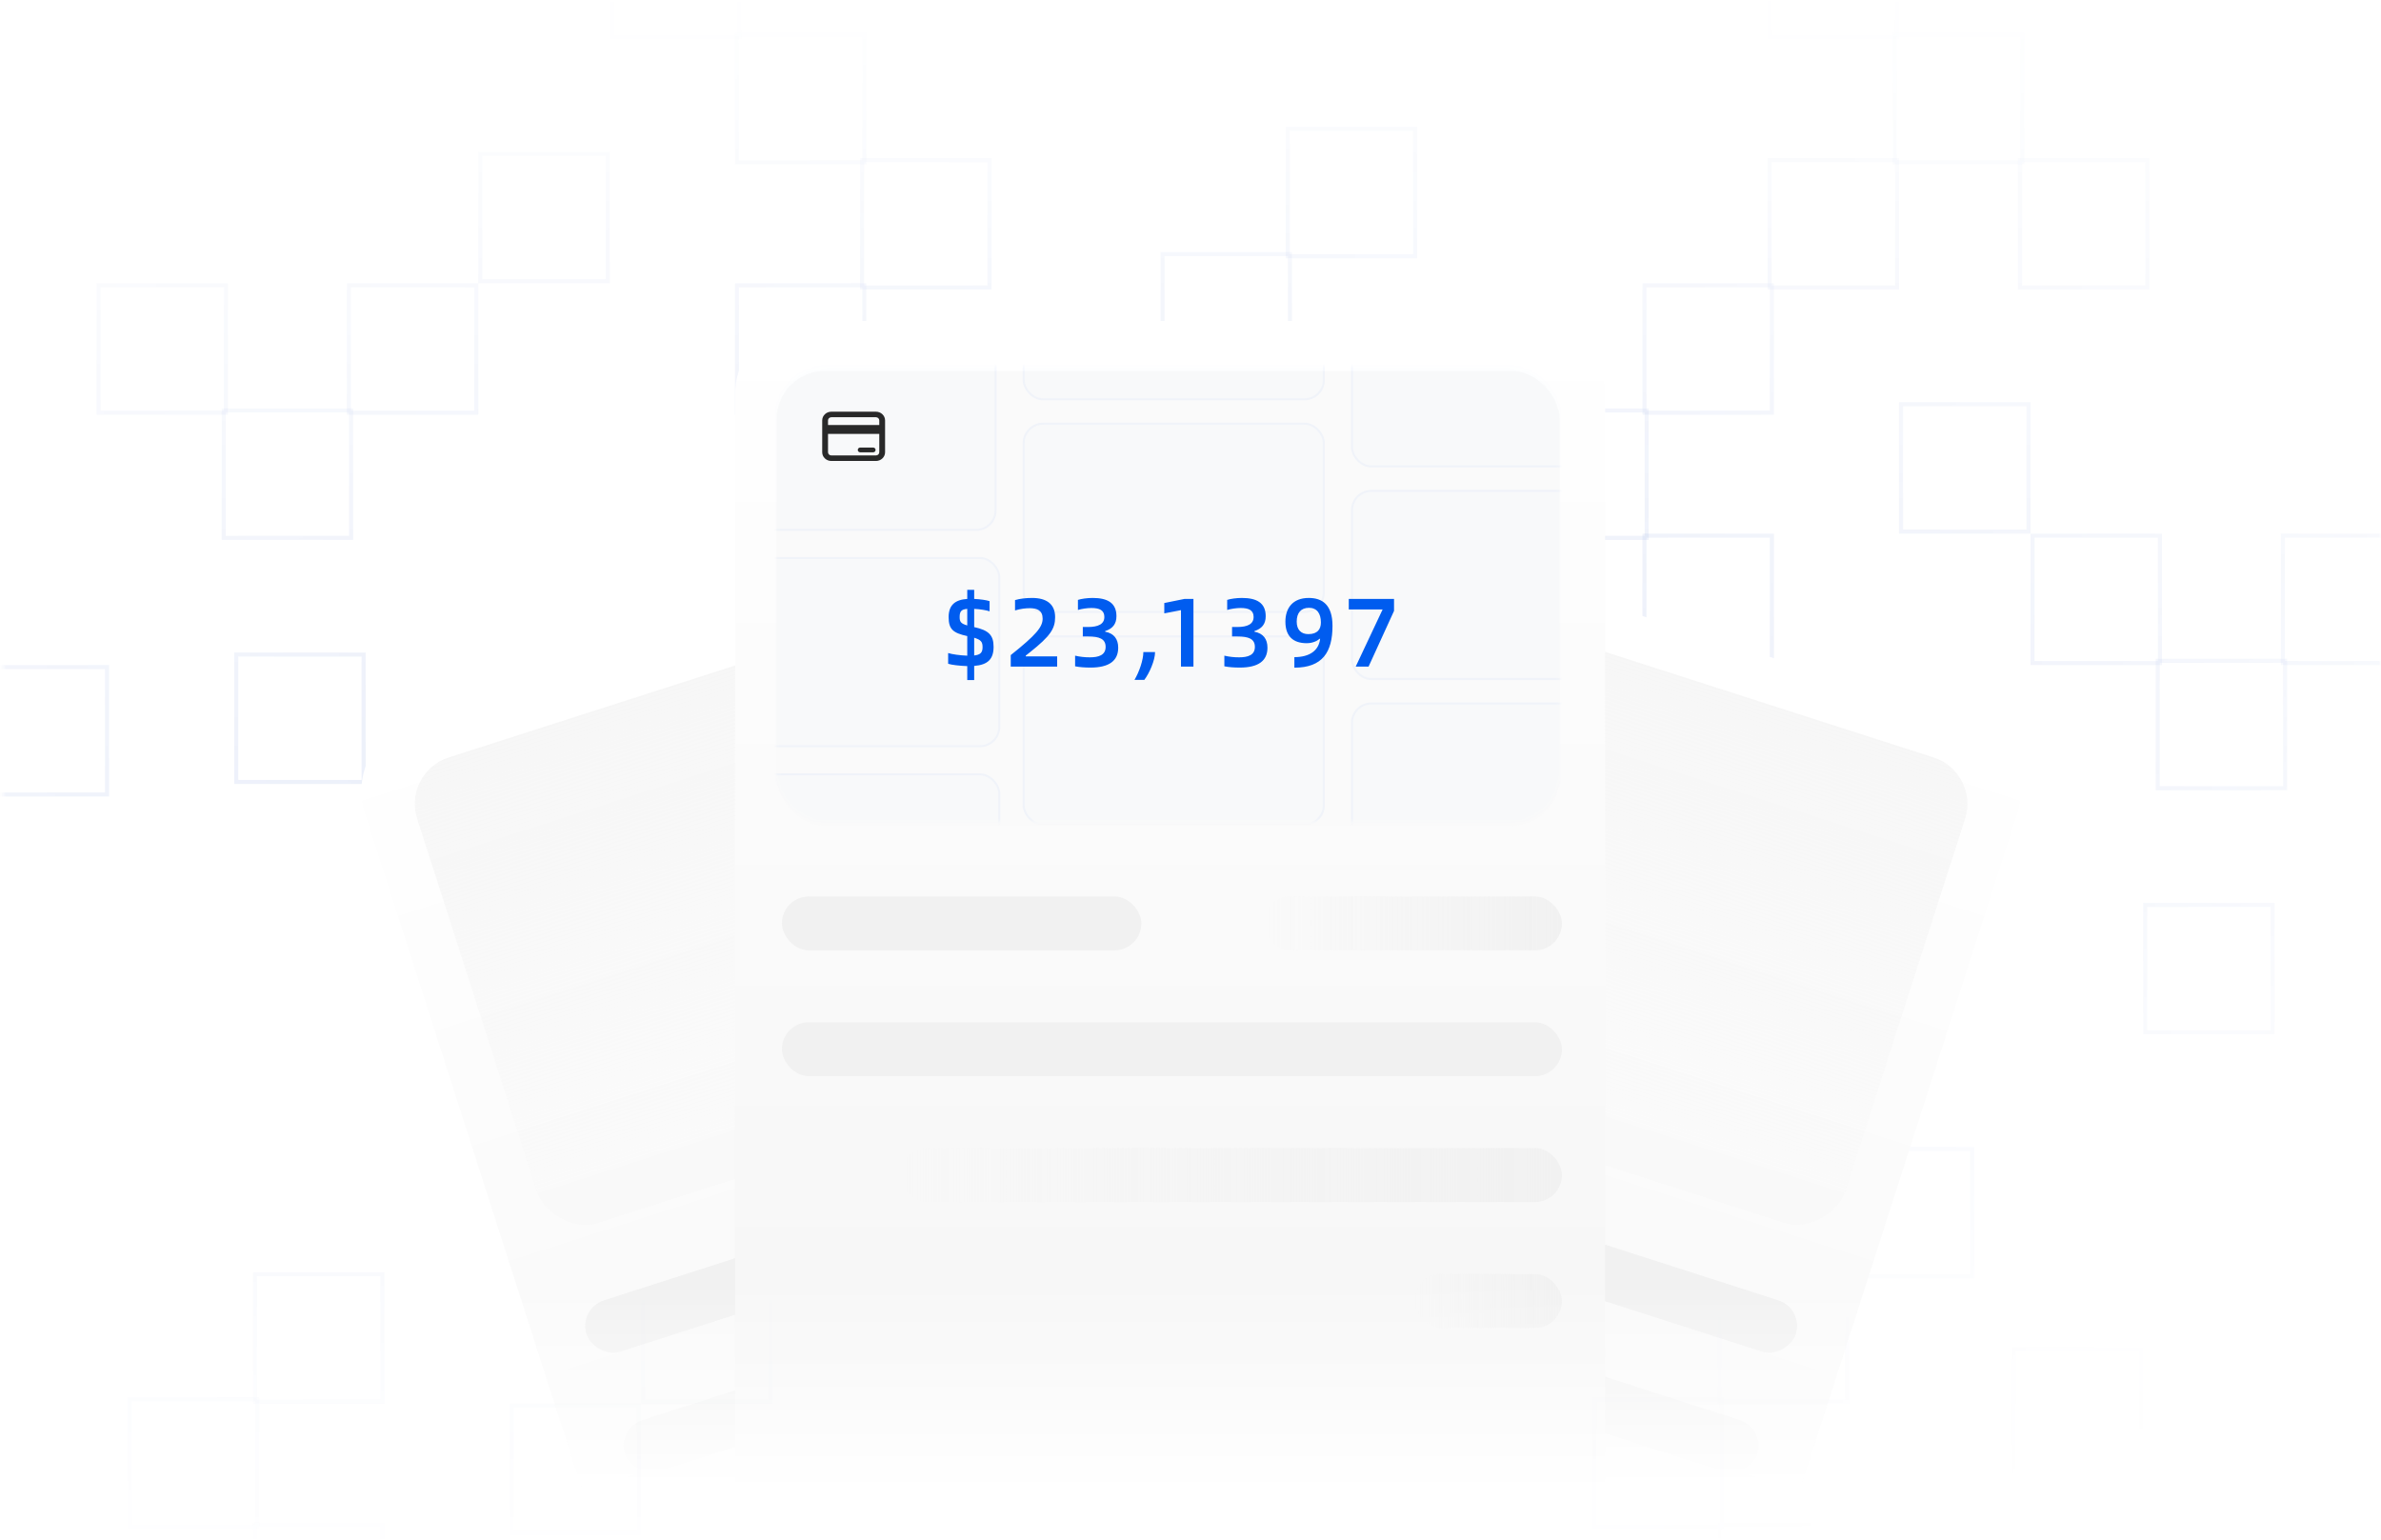 <svg width="586" height="379" viewBox="0 0 586 379" fill="none" xmlns="http://www.w3.org/2000/svg">
<g clip-path="url(#clip0_246_3931)">
<mask id="mask0_246_3931" style="mask-type:alpha" maskUnits="userSpaceOnUse" x="0" y="0" width="586" height="379">
<rect width="586" height="379" rx="28" fill="url(#paint0_radial_246_3931)"/>
</mask>
<g mask="url(#mask0_246_3931)">
<mask id="mask1_246_3931" style="mask-type:alpha" maskUnits="userSpaceOnUse" x="0" y="-15" width="587" height="438">
<rect x="0.647" y="-15" width="585.353" height="437.474" fill="url(#paint1_linear_246_3931)"/>
</mask>
<g mask="url(#mask1_246_3931)">
<rect x="212.183" y="39.414" width="31.349" height="31.349" stroke="#0438BC" stroke-opacity="0.12"/>
<rect x="255.315" y="93.328" width="31.349" height="31.349" stroke="#0438BC" stroke-opacity="0.12"/>
<rect x="286.122" y="62.52" width="31.349" height="31.349" stroke="#0438BC" stroke-opacity="0.12"/>
<rect x="316.931" y="31.712" width="31.349" height="31.349" stroke="#0438BC" stroke-opacity="0.12"/>
<rect x="118.218" y="37.874" width="31.349" height="31.349" stroke="#0438BC" stroke-opacity="0.12"/>
<rect x="85.871" y="70.222" width="31.349" height="31.349" stroke="#0438BC" stroke-opacity="0.12"/>
<rect x="55.062" y="101.03" width="31.349" height="31.349" stroke="#0438BC" stroke-opacity="0.12"/>
<rect x="58.143" y="161.105" width="31.349" height="31.349" stroke="#0438BC" stroke-opacity="0.12"/>
<rect x="-5.013" y="164.187" width="31.349" height="31.349" stroke="#0438BC" stroke-opacity="0.12"/>
<rect x="24.254" y="70.222" width="31.349" height="31.349" stroke="#0438BC" stroke-opacity="0.12"/>
<rect x="181.376" y="8.605" width="31.349" height="31.349" stroke="#0438BC" stroke-opacity="0.12"/>
<rect x="150.567" y="-22.202" width="31.349" height="31.349" stroke="#0438BC" stroke-opacity="0.12"/>
<rect x="181.376" y="70.222" width="31.349" height="31.349" stroke="#0438BC" stroke-opacity="0.12"/>
<rect x="63.305" y="375.762" width="31.349" height="31.349" transform="rotate(180 63.305 375.762)" stroke="#0438BC" stroke-opacity="0.12"/>
<rect x="157.27" y="377.303" width="31.349" height="31.349" transform="rotate(180 157.27 377.303)" stroke="#0438BC" stroke-opacity="0.12"/>
<rect x="189.617" y="344.954" width="31.349" height="31.349" transform="rotate(180 189.617 344.954)" stroke="#0438BC" stroke-opacity="0.12"/>
<rect x="220.426" y="314.146" width="31.349" height="31.349" transform="rotate(180 220.426 314.146)" stroke="#0438BC" stroke-opacity="0.12"/>
<rect x="217.346" y="254.07" width="31.349" height="31.349" transform="rotate(180 217.346 254.07)" stroke="#0438BC" stroke-opacity="0.12"/>
<rect x="94.113" y="406.57" width="31.349" height="31.349" transform="rotate(180 94.113 406.57)" stroke="#0438BC" stroke-opacity="0.12"/>
<rect x="94.113" y="344.954" width="31.349" height="31.349" transform="rotate(180 94.113 344.954)" stroke="#0438BC" stroke-opacity="0.12"/>
<rect x="-0.5" y="0.5" width="31.349" height="31.349" transform="matrix(-1 0 0 1 404.773 100.53)" stroke="#0438BC" stroke-opacity="0.12"/>
<rect x="-0.5" y="0.5" width="31.349" height="31.349" transform="matrix(-1 0 0 1 498.738 98.989)" stroke="#0438BC" stroke-opacity="0.12"/>
<rect x="-0.5" y="0.5" width="31.349" height="31.349" transform="matrix(-1 0 0 1 531.086 131.338)" stroke="#0438BC" stroke-opacity="0.12"/>
<rect x="-0.5" y="0.5" width="31.349" height="31.349" transform="matrix(-1 0 0 1 561.896 162.146)" stroke="#0438BC" stroke-opacity="0.12"/>
<rect x="-0.5" y="0.5" width="31.349" height="31.349" transform="matrix(-1 0 0 1 558.814 222.222)" stroke="#0438BC" stroke-opacity="0.12"/>
<rect x="-0.5" y="0.5" width="31.349" height="31.349" transform="matrix(-1 0 0 1 592.703 131.338)" stroke="#0438BC" stroke-opacity="0.12"/>
<rect x="-0.5" y="0.5" width="31.349" height="31.349" transform="matrix(-1 0 0 1 435.583 69.722)" stroke="#0438BC" stroke-opacity="0.12"/>
<rect x="-0.5" y="0.5" width="31.349" height="31.349" transform="matrix(-1 0 0 1 466.39 38.914)" stroke="#0438BC" stroke-opacity="0.12"/>
<rect x="-0.5" y="0.5" width="31.349" height="31.349" transform="matrix(-1 0 0 1 497.198 8.105)" stroke="#0438BC" stroke-opacity="0.12"/>
<rect x="-0.5" y="0.5" width="31.349" height="31.349" transform="matrix(-1 0 0 1 466.39 -22.702)" stroke="#0438BC" stroke-opacity="0.12"/>
<rect x="0.5" y="-0.5" width="31.349" height="31.349" transform="matrix(1 0 0 -1 453.526 313.646)" stroke="#0438BC" stroke-opacity="0.12"/>
<rect x="0.5" y="-0.5" width="31.349" height="31.349" transform="matrix(1 0 0 -1 422.718 344.454)" stroke="#0438BC" stroke-opacity="0.12"/>
<rect x="0.5" y="-0.5" width="31.349" height="31.349" transform="matrix(1 0 0 -1 391.91 375.262)" stroke="#0438BC" stroke-opacity="0.12"/>
<rect x="0.5" y="-0.5" width="31.349" height="31.349" transform="matrix(1 0 0 -1 422.718 406.07)" stroke="#0438BC" stroke-opacity="0.12"/>
<rect x="0.5" y="-0.5" width="31.349" height="31.349" transform="matrix(1 0 0 -1 495.118 362.938)" stroke="#0438BC" stroke-opacity="0.12"/>
<rect x="0.5" y="-0.5" width="31.349" height="31.349" transform="matrix(1 0 0 -1 525.926 393.747)" stroke="#0438BC" stroke-opacity="0.12"/>
<rect x="-0.5" y="0.5" width="31.349" height="31.349" transform="matrix(-1 0 0 1 528.006 38.914)" stroke="#0438BC" stroke-opacity="0.12"/>
<rect x="-0.5" y="0.5" width="31.349" height="31.349" transform="matrix(-1 0 0 1 435.583 131.338)" stroke="#0438BC" stroke-opacity="0.12"/>
</g>
</g>
<mask id="mask2_246_3931" style="mask-type:alpha" maskUnits="userSpaceOnUse" x="0" y="0" width="586" height="379">
<rect width="586" height="379" rx="28" fill="url(#paint2_linear_246_3931)"/>
</mask>
<g mask="url(#mask2_246_3931)">
<g filter="url(#filter0_d_246_3931)">
<path d="M89.813 196.146C86.774 186.681 91.984 176.544 101.449 173.505L271.019 119.062C280.484 116.023 290.62 121.233 293.659 130.698L379.027 396.586L175.18 462.034L89.813 196.146Z" fill="url(#paint3_linear_246_3931)"/>
</g>
<rect x="99.016" y="190.082" width="192.863" height="120.318" rx="12" transform="rotate(-17.8 99.016 190.082)" fill="url(#paint4_linear_246_3931)"/>
<rect x="142.318" y="322.06" width="88.469" height="13.27" rx="6.635" transform="rotate(-17.8 142.318 322.06)" fill="#F1F1F1"/>
<rect x="151.784" y="351.541" width="191.978" height="13.27" rx="6.635" transform="rotate(-17.8 151.784 351.541)" fill="#F1F1F1"/>
<rect x="255.194" y="285.819" width="73.429" height="13.27" rx="6.635" transform="rotate(-17.8 255.194 285.819)" fill="url(#paint5_linear_246_3931)"/>
<rect x="189.047" y="372.099" width="162.783" height="13.27" rx="6.635" transform="rotate(-17.8 189.047 372.099)" fill="url(#paint6_linear_246_3931)"/>
<rect width="36.338" height="13.27" rx="6.635" transform="matrix(0.953 -0.304 0.304 0.953 318.905 362.927)" fill="url(#paint7_linear_246_3931)"/>
<g filter="url(#filter1_d_246_3931)">
<path d="M496.497 196.146C499.536 186.681 494.326 176.544 484.861 173.505L315.291 119.062C305.826 116.023 295.69 121.233 292.651 130.698L207.283 396.586L411.13 462.034L496.497 196.146Z" fill="url(#paint8_linear_246_3931)"/>
</g>
<rect width="192.863" height="120.318" rx="12" transform="matrix(-0.952 -0.306 -0.306 0.952 487.294 190.082)" fill="url(#paint9_linear_246_3931)"/>
<rect width="88.469" height="13.27" rx="6.635" transform="matrix(-0.952 -0.306 -0.306 0.952 443.992 322.06)" fill="#F1F1F1"/>
<rect width="191.978" height="13.27" rx="6.635" transform="matrix(-0.952 -0.306 -0.306 0.952 434.526 351.541)" fill="#F1F1F1"/>
<rect width="73.429" height="13.27" rx="6.635" transform="matrix(-0.952 -0.306 -0.306 0.952 331.116 285.819)" fill="url(#paint10_linear_246_3931)"/>
<rect width="162.783" height="13.27" rx="6.635" transform="matrix(-0.952 -0.306 -0.306 0.952 397.263 372.099)" fill="url(#paint11_linear_246_3931)"/>
<rect width="36.338" height="13.27" rx="6.635" transform="matrix(-0.953 -0.304 -0.304 0.953 267.405 362.927)" fill="url(#paint12_linear_246_3931)"/>
<g filter="url(#filter2_d_246_3931)">
<path d="M180.938 93C180.938 83.059 188.997 75 198.938 75H377.033C386.974 75 395.033 83.059 395.033 93V372.256H180.938V93Z" fill="url(#paint13_linear_246_3931)"/>
</g>
<g filter="url(#filter3_i_246_3931)">
<rect x="191.104" y="90.263" width="192.801" height="112.008" rx="12" fill="#FAFAFA"/>
</g>
<mask id="mask3_246_3931" style="mask-type:alpha" maskUnits="userSpaceOnUse" x="191" y="90" width="193" height="113">
<rect x="191.104" y="90.263" width="192.801" height="112.008" rx="12" fill="#FAFAFA"/>
</mask>
<g mask="url(#mask3_246_3931)">
<g opacity="0.32">
<rect x="170.905" y="83.836" width="74.366" height="46.823" rx="5" fill="#005CEF" fill-opacity="0.03"/>
<rect x="171.155" y="84.086" width="73.866" height="46.323" rx="4.75" stroke="#005CEF" stroke-opacity="0.1" stroke-width="0.5"/>
<rect x="251.698" y="104.034" width="74.366" height="46.823" rx="5" fill="#005CEF" fill-opacity="0.03"/>
<rect x="251.948" y="104.284" width="73.866" height="46.323" rx="4.75" stroke="#005CEF" stroke-opacity="0.1" stroke-width="0.5"/>
<rect x="251.698" y="156.365" width="74.366" height="46.823" rx="5" fill="#005CEF" fill-opacity="0.03"/>
<rect x="251.948" y="156.615" width="73.866" height="46.323" rx="4.75" stroke="#005CEF" stroke-opacity="0.1" stroke-width="0.5"/>
<rect x="171.823" y="137.086" width="74.366" height="46.823" rx="5" fill="#005CEF" fill-opacity="0.03"/>
<rect x="172.073" y="137.336" width="73.866" height="46.323" rx="4.75" stroke="#005CEF" stroke-opacity="0.1" stroke-width="0.5"/>
<rect x="171.823" y="190.335" width="74.366" height="46.823" rx="5" fill="#005CEF" fill-opacity="0.03"/>
<rect x="172.073" y="190.585" width="73.866" height="46.323" rx="4.75" stroke="#005CEF" stroke-opacity="0.1" stroke-width="0.5"/>
<rect x="332.491" y="68.228" width="74.366" height="46.823" rx="5" fill="#005CEF" fill-opacity="0.03"/>
<rect x="332.741" y="68.478" width="73.866" height="46.323" rx="4.75" stroke="#005CEF" stroke-opacity="0.1" stroke-width="0.5"/>
<rect x="332.491" y="120.56" width="74.366" height="46.823" rx="5" fill="#005CEF" fill-opacity="0.03"/>
<rect x="332.741" y="120.81" width="73.866" height="46.323" rx="4.75" stroke="#005CEF" stroke-opacity="0.1" stroke-width="0.5"/>
<rect x="332.491" y="172.892" width="74.366" height="46.823" rx="5" fill="#005CEF" fill-opacity="0.03"/>
<rect x="332.741" y="173.142" width="73.866" height="46.323" rx="4.75" stroke="#005CEF" stroke-opacity="0.1" stroke-width="0.5"/>
<rect x="251.698" y="51.702" width="74.366" height="46.823" rx="5" fill="#005CEF" fill-opacity="0.03"/>
<rect x="251.948" y="51.952" width="73.866" height="46.323" rx="4.75" stroke="#005CEF" stroke-opacity="0.1" stroke-width="0.5"/>
</g>
</g>
<path d="M215.582 101.325H204.607C203.367 101.325 202.358 102.287 202.358 103.469V111.313C202.358 112.495 203.367 113.456 204.607 113.456H215.582C216.822 113.456 217.831 112.495 217.831 111.313V103.469C217.831 102.287 216.822 101.325 215.582 101.325ZM204.607 102.69H215.582C216.035 102.69 216.403 103.039 216.403 103.469V104.6H203.786V103.469C203.786 103.039 204.154 102.69 204.607 102.69ZM215.582 112.092H204.607C204.154 112.092 203.786 111.743 203.786 111.313V106.793H216.403V111.313C216.403 111.743 216.035 112.092 215.582 112.092ZM214.913 110.152H211.695C211.372 110.152 211.111 110.413 211.111 110.736C211.111 111.058 211.372 111.319 211.695 111.319H214.913C215.235 111.319 215.496 111.058 215.496 110.736C215.496 110.413 215.235 110.152 214.913 110.152Z" fill="#292929"/>
<rect x="192.439" y="220.633" width="88.469" height="13.27" rx="6.635" fill="#F1F1F1"/>
<rect x="192.439" y="251.597" width="191.978" height="13.27" rx="6.635" fill="#F1F1F1"/>
<rect x="310.988" y="220.633" width="73.429" height="13.27" rx="6.635" fill="url(#paint14_linear_246_3931)"/>
<rect x="221.635" y="282.561" width="162.783" height="13.27" rx="6.635" fill="url(#paint15_linear_246_3931)"/>
<rect width="36.338" height="13.27" rx="6.635" transform="matrix(1 0.002 -0.001 1 348.078 313.525)" fill="url(#paint16_linear_246_3931)"/>
<path d="M244.537 159.191C244.537 162.191 243.145 163.631 239.761 163.895V167.375H238.057V163.943C236.137 163.871 234.241 163.655 233.353 163.367V160.727C234.337 161.039 236.233 161.303 238.057 161.375V156.551C234.505 155.783 233.473 154.823 233.473 151.871C233.473 148.895 235.105 147.599 238.057 147.407V145.175H239.761V147.407C241.273 147.479 242.809 147.695 243.553 147.959V150.455C242.785 150.191 241.225 149.927 239.761 149.855V154.343C243.337 155.111 244.537 156.335 244.537 159.191ZM236.185 151.871C236.185 152.999 236.449 153.479 238.057 153.935V149.855C236.641 149.975 236.185 150.431 236.185 151.871ZM239.761 156.959V161.327C241.273 161.159 241.825 160.631 241.825 159.287C241.825 157.967 241.441 157.487 239.761 156.959ZM248.76 164.063V161.231C255.024 156.239 256.608 154.319 256.608 152.255C256.608 150.239 255.24 149.687 253.488 149.687C252.408 149.687 251.184 149.831 249.816 150.239V147.695C251.04 147.335 252.48 147.167 254.016 147.167C257.544 147.167 259.68 148.655 259.68 151.895C259.68 154.727 258.528 156.527 253.488 160.535L252.456 161.351V161.543H260.184V164.063H248.76ZM268.391 164.303C266.927 164.303 265.727 164.207 264.599 163.991V161.375C265.871 161.663 266.975 161.783 268.247 161.783C270.407 161.783 272.111 161.231 272.111 159.215C272.111 157.223 270.551 156.647 267.791 156.647H266.495V154.319H267.767C270.287 154.319 271.799 153.599 271.799 151.847C271.799 150.191 270.623 149.639 268.583 149.639C267.599 149.639 266.255 149.831 265.295 150.119V147.647C266.087 147.383 267.551 147.167 268.919 147.167C272.543 147.167 274.775 148.367 274.775 151.655C274.775 153.575 273.839 154.727 271.991 155.327V155.471C274.175 155.879 275.207 157.295 275.207 159.407C275.207 162.671 272.927 164.303 268.391 164.303ZM281.638 167.327H279.214C280.366 165.407 281.398 162.407 281.398 160.487H284.278C284.278 162.527 282.862 165.719 281.638 167.327ZM290.654 164.063V150.167L286.55 150.959V148.415L291.518 147.407H293.726V164.063H290.654ZM305.125 164.303C303.661 164.303 302.461 164.207 301.333 163.991V161.375C302.605 161.663 303.709 161.783 304.981 161.783C307.141 161.783 308.845 161.231 308.845 159.215C308.845 157.223 307.285 156.647 304.525 156.647H303.229V154.319H304.501C307.021 154.319 308.533 153.599 308.533 151.847C308.533 150.191 307.357 149.639 305.317 149.639C304.333 149.639 302.989 149.831 302.029 150.119V147.647C302.821 147.383 304.285 147.167 305.653 147.167C309.277 147.167 311.509 148.367 311.509 151.655C311.509 153.575 310.573 154.727 308.725 155.327V155.471C310.909 155.879 311.941 157.295 311.941 159.407C311.941 162.671 309.661 164.303 305.125 164.303ZM318.564 164.327V161.735C322.332 161.735 324.612 160.079 324.9 157.199H324.804C324.156 157.775 323.028 158.303 321.588 158.303C318.252 158.303 316.356 156.575 316.356 152.999C316.356 149.639 318.18 147.167 322.116 147.167C325.404 147.167 327.948 148.823 327.948 154.031C327.948 160.511 325.476 164.327 318.564 164.327ZM321.996 156.071C324.228 156.071 325.092 154.895 325.092 153.191C325.092 150.983 324.108 149.591 322.164 149.591C320.172 149.591 319.14 150.863 319.14 152.999C319.14 155.039 320.268 156.071 321.996 156.071ZM333.659 164.063L340.283 149.999H331.955V147.407H343.091V150.359L336.827 164.063H333.659Z" fill="#005CEF"/>
</g>
</g>
<defs>
<filter id="filter0_d_246_3931" x="71.947" y="105.196" width="324.08" height="377.838" filterUnits="userSpaceOnUse" color-interpolation-filters="sRGB">
<feFlood flood-opacity="0" result="BackgroundImageFix"/>
<feColorMatrix in="SourceAlpha" type="matrix" values="0 0 0 0 0 0 0 0 0 0 0 0 0 0 0 0 0 0 127 0" result="hardAlpha"/>
<feOffset dy="4"/>
<feGaussianBlur stdDeviation="8.5"/>
<feComposite in2="hardAlpha" operator="out"/>
<feColorMatrix type="matrix" values="0 0 0 0 0.13 0 0 0 0 0.221 0 0 0 0 0.377 0 0 0 0.22 0"/>
<feBlend mode="normal" in2="BackgroundImageFix" result="effect1_dropShadow_246_3931"/>
<feBlend mode="normal" in="SourceGraphic" in2="effect1_dropShadow_246_3931" result="shape"/>
</filter>
<filter id="filter1_d_246_3931" x="190.283" y="105.196" width="324.08" height="377.838" filterUnits="userSpaceOnUse" color-interpolation-filters="sRGB">
<feFlood flood-opacity="0" result="BackgroundImageFix"/>
<feColorMatrix in="SourceAlpha" type="matrix" values="0 0 0 0 0 0 0 0 0 0 0 0 0 0 0 0 0 0 127 0" result="hardAlpha"/>
<feOffset dy="4"/>
<feGaussianBlur stdDeviation="8.5"/>
<feComposite in2="hardAlpha" operator="out"/>
<feColorMatrix type="matrix" values="0 0 0 0 0.13 0 0 0 0 0.221 0 0 0 0 0.377 0 0 0 0.22 0"/>
<feBlend mode="normal" in2="BackgroundImageFix" result="effect1_dropShadow_246_3931"/>
<feBlend mode="normal" in="SourceGraphic" in2="effect1_dropShadow_246_3931" result="shape"/>
</filter>
<filter id="filter2_d_246_3931" x="163.938" y="62" width="248.095" height="331.256" filterUnits="userSpaceOnUse" color-interpolation-filters="sRGB">
<feFlood flood-opacity="0" result="BackgroundImageFix"/>
<feColorMatrix in="SourceAlpha" type="matrix" values="0 0 0 0 0 0 0 0 0 0 0 0 0 0 0 0 0 0 127 0" result="hardAlpha"/>
<feOffset dy="4"/>
<feGaussianBlur stdDeviation="8.5"/>
<feComposite in2="hardAlpha" operator="out"/>
<feColorMatrix type="matrix" values="0 0 0 0 0.13 0 0 0 0 0.221 0 0 0 0 0.377 0 0 0 0.22 0"/>
<feBlend mode="normal" in2="BackgroundImageFix" result="effect1_dropShadow_246_3931"/>
<feBlend mode="normal" in="SourceGraphic" in2="effect1_dropShadow_246_3931" result="shape"/>
</filter>
<filter id="filter3_i_246_3931" x="191.104" y="90.263" width="192.801" height="113.008" filterUnits="userSpaceOnUse" color-interpolation-filters="sRGB">
<feFlood flood-opacity="0" result="BackgroundImageFix"/>
<feBlend mode="normal" in="SourceGraphic" in2="BackgroundImageFix" result="shape"/>
<feColorMatrix in="SourceAlpha" type="matrix" values="0 0 0 0 0 0 0 0 0 0 0 0 0 0 0 0 0 0 127 0" result="hardAlpha"/>
<feOffset dy="1"/>
<feGaussianBlur stdDeviation="1.5"/>
<feComposite in2="hardAlpha" operator="arithmetic" k2="-1" k3="1"/>
<feColorMatrix type="matrix" values="0 0 0 0 0 0 0 0 0 0 0 0 0 0 0 0 0 0 0.13 0"/>
<feBlend mode="normal" in2="shape" result="effect1_innerShadow_246_3931"/>
</filter>
<radialGradient id="paint0_radial_246_3931" cx="0" cy="0" r="1" gradientUnits="userSpaceOnUse" gradientTransform="translate(278 115) rotate(65.344) scale(369.156 570.78)">
<stop stop-color="#FAFAFA"/>
<stop offset="0.922" stop-color="#949494" stop-opacity="0.03"/>
</radialGradient>
<linearGradient id="paint1_linear_246_3931" x1="293.324" y1="-15" x2="293.324" y2="422.474" gradientUnits="userSpaceOnUse">
<stop offset="0.017" stop-color="#D9D9D9" stop-opacity="0"/>
<stop offset="0.475" stop-color="#737373"/>
<stop offset="0.962" stop-color="#737373" stop-opacity="0"/>
</linearGradient>
<linearGradient id="paint2_linear_246_3931" x1="293" y1="0" x2="293" y2="379" gradientUnits="userSpaceOnUse">
<stop offset="0.833" stop-color="#FAFAFA"/>
<stop offset="0.969" stop-color="#949494" stop-opacity="0"/>
</linearGradient>
<linearGradient id="paint3_linear_246_3931" x1="186.234" y1="146.284" x2="277.104" y2="429.31" gradientUnits="userSpaceOnUse">
<stop stop-color="white"/>
<stop offset="1" stop-color="#F5F5F5"/>
</linearGradient>
<linearGradient id="paint4_linear_246_3931" x1="195.447" y1="190.082" x2="195.447" y2="310.4" gradientUnits="userSpaceOnUse">
<stop stop-color="#F1F1F1" stop-opacity="0.6"/>
<stop offset="0.909" stop-color="#F1F1F1" stop-opacity="0.12"/>
</linearGradient>
<linearGradient id="paint5_linear_246_3931" x1="255.194" y1="292.455" x2="328.623" y2="292.455" gradientUnits="userSpaceOnUse">
<stop stop-color="#F1F1F1" stop-opacity="0"/>
<stop offset="1" stop-color="#F1F1F1"/>
</linearGradient>
<linearGradient id="paint6_linear_246_3931" x1="189.047" y1="378.734" x2="351.831" y2="378.734" gradientUnits="userSpaceOnUse">
<stop stop-color="#F1F1F1" stop-opacity="0"/>
<stop offset="1" stop-color="#F1F1F1"/>
</linearGradient>
<linearGradient id="paint7_linear_246_3931" x1="0" y1="6.635" x2="36.338" y2="6.635" gradientUnits="userSpaceOnUse">
<stop stop-color="#F1F1F1" stop-opacity="0"/>
<stop offset="1" stop-color="#F1F1F1"/>
</linearGradient>
<linearGradient id="paint8_linear_246_3931" x1="400.076" y1="146.284" x2="309.206" y2="429.31" gradientUnits="userSpaceOnUse">
<stop stop-color="white"/>
<stop offset="1" stop-color="#F5F5F5"/>
</linearGradient>
<linearGradient id="paint9_linear_246_3931" x1="96.431" y1="0" x2="96.431" y2="120.318" gradientUnits="userSpaceOnUse">
<stop stop-color="#F1F1F1" stop-opacity="0.6"/>
<stop offset="0.909" stop-color="#F1F1F1" stop-opacity="0.12"/>
</linearGradient>
<linearGradient id="paint10_linear_246_3931" x1="0" y1="6.635" x2="73.429" y2="6.635" gradientUnits="userSpaceOnUse">
<stop stop-color="#F1F1F1" stop-opacity="0"/>
<stop offset="1" stop-color="#F1F1F1"/>
</linearGradient>
<linearGradient id="paint11_linear_246_3931" x1="0" y1="6.635" x2="162.783" y2="6.635" gradientUnits="userSpaceOnUse">
<stop stop-color="#F1F1F1" stop-opacity="0"/>
<stop offset="1" stop-color="#F1F1F1"/>
</linearGradient>
<linearGradient id="paint12_linear_246_3931" x1="0" y1="6.635" x2="36.338" y2="6.635" gradientUnits="userSpaceOnUse">
<stop stop-color="#F1F1F1" stop-opacity="0"/>
<stop offset="1" stop-color="#F1F1F1"/>
</linearGradient>
<linearGradient id="paint13_linear_246_3931" x1="287.986" y1="75" x2="287.986" y2="372.256" gradientUnits="userSpaceOnUse">
<stop stop-color="white"/>
<stop offset="1" stop-color="#F5F5F5"/>
</linearGradient>
<linearGradient id="paint14_linear_246_3931" x1="310.988" y1="227.268" x2="384.418" y2="227.268" gradientUnits="userSpaceOnUse">
<stop stop-color="#F1F1F1" stop-opacity="0"/>
<stop offset="1" stop-color="#F1F1F1"/>
</linearGradient>
<linearGradient id="paint15_linear_246_3931" x1="221.635" y1="289.196" x2="384.418" y2="289.196" gradientUnits="userSpaceOnUse">
<stop stop-color="#F1F1F1" stop-opacity="0"/>
<stop offset="1" stop-color="#F1F1F1"/>
</linearGradient>
<linearGradient id="paint16_linear_246_3931" x1="0" y1="6.635" x2="36.338" y2="6.635" gradientUnits="userSpaceOnUse">
<stop stop-color="#F1F1F1" stop-opacity="0"/>
<stop offset="1" stop-color="#F1F1F1"/>
</linearGradient>
<clipPath id="clip0_246_3931">
<rect width="586" height="379" fill="white"/>
</clipPath>
</defs>
</svg>
